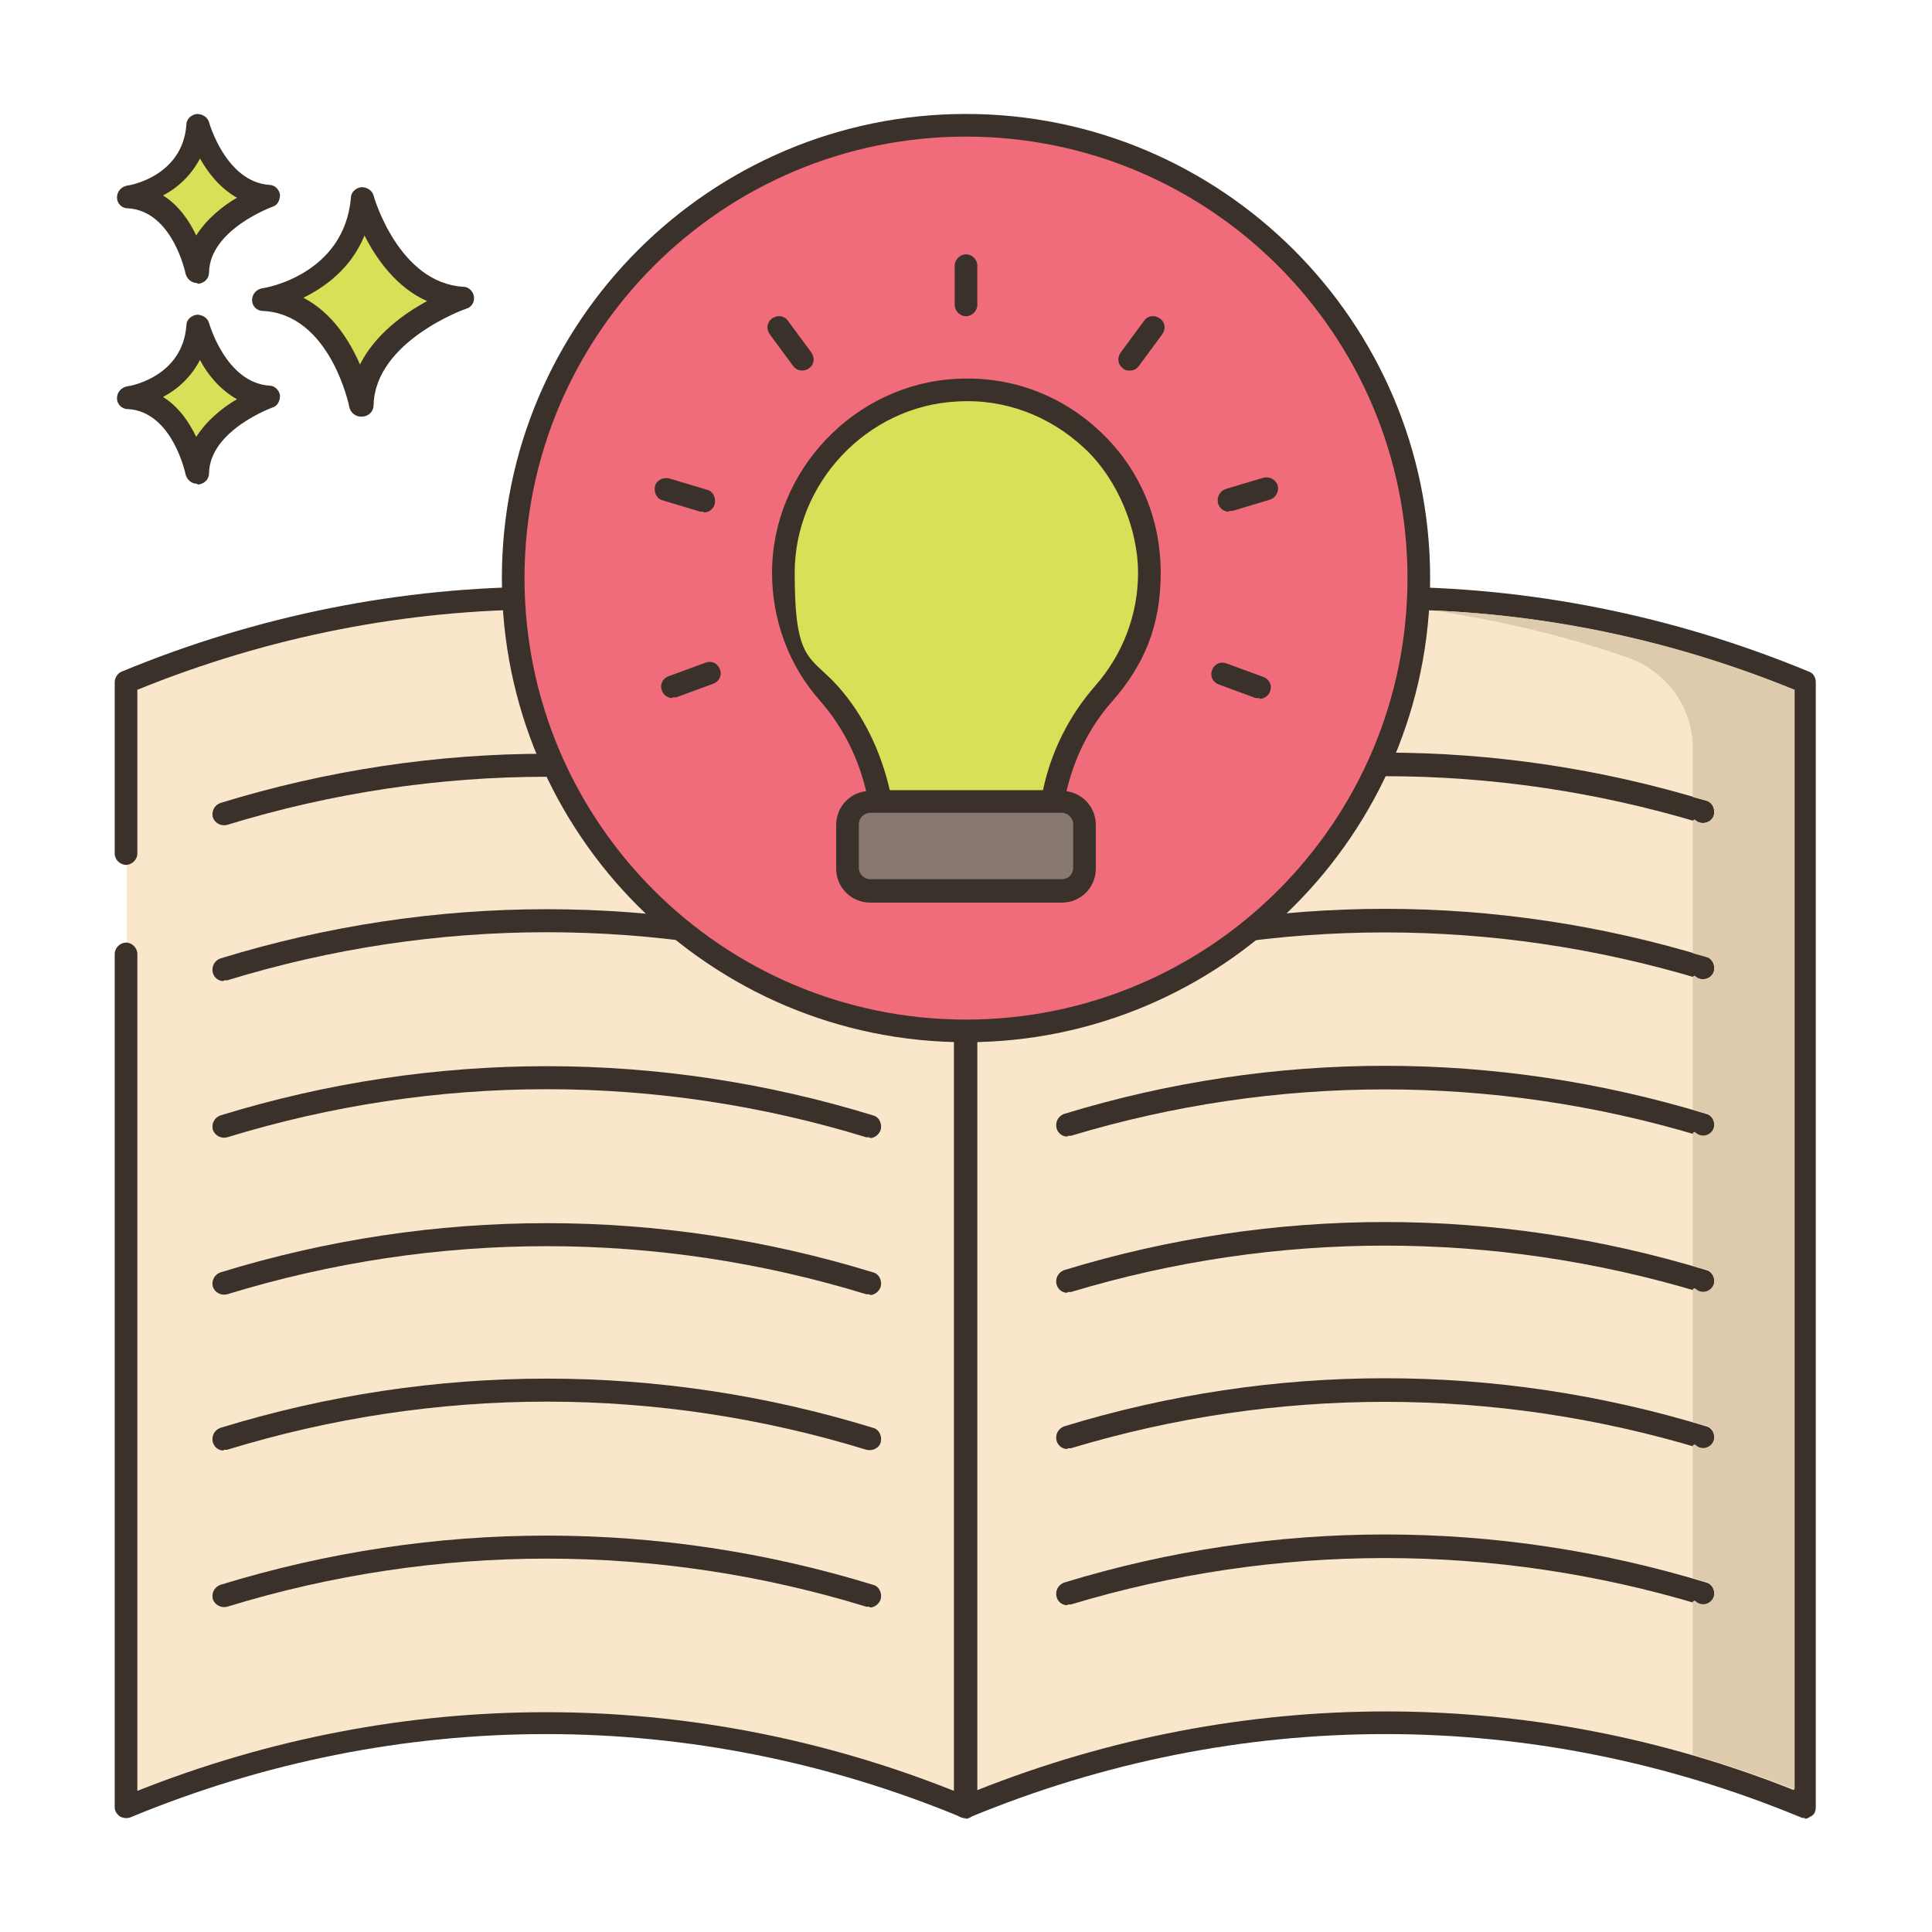 <svg xmlns="http://www.w3.org/2000/svg" xmlns:xlink="http://www.w3.org/1999/xlink" id="Layer_1" viewBox="0 0 256 256"><defs><style>      .st0 {        fill: #3a312a;      }      .st1 {        fill: #d7e057;      }      .st2 {        fill: #f16c7a;      }      .st3 {        fill: none;        stroke: #6b1d1d;        stroke-miterlimit: 10;        stroke-width: .5px;      }      .st4 {        fill: #decaad;      }      .st5 {        fill: #87796f;      }      .st6 {        display: none;      }      .st7 {        fill: #fae6ca;      }    </style></defs><g id="Layer_2" class="st6"><g><g><line class="st3" y1="4.8" x2="256" y2="4.8"></line><line class="st3" y1="16.6" x2="256" y2="16.6"></line><line class="st3" y1="28.3" x2="256" y2="28.3"></line><line class="st3" y1="40" x2="256" y2="40"></line><line class="st3" y1="51.8" x2="256" y2="51.8"></line><line class="st3" y1="63.5" x2="256" y2="63.5"></line><line class="st3" y1="75.2" x2="256" y2="75.2"></line><line class="st3" y1="86.9" x2="256" y2="86.9"></line><line class="st3" y1="98.7" x2="256" y2="98.7"></line><line class="st3" y1="110.4" x2="256" y2="110.4"></line><line class="st3" y1="122.1" x2="256" y2="122.1"></line><line class="st3" y1="133.9" x2="256" y2="133.9"></line><line class="st3" y1="145.6" x2="256" y2="145.6"></line><line class="st3" y1="157.3" x2="256" y2="157.3"></line><line class="st3" y1="169.1" x2="256" y2="169.1"></line><line class="st3" y1="180.8" x2="256" y2="180.8"></line><line class="st3" y1="192.5" x2="256" y2="192.5"></line><line class="st3" y1="204.2" x2="256" y2="204.2"></line><line class="st3" y1="216" x2="256" y2="216"></line><line class="st3" y1="227.7" x2="256" y2="227.7"></line><line class="st3" y1="239.4" x2="256" y2="239.4"></line><line class="st3" y1="251.2" x2="256" y2="251.2"></line></g><g><line class="st3" x1="251.2" x2="251.2" y2="256"></line><line class="st3" x1="239.4" x2="239.4" y2="256"></line><line class="st3" x1="227.7" x2="227.7" y2="256"></line><line class="st3" x1="216" x2="216" y2="256"></line><line class="st3" x1="204.2" x2="204.2" y2="256"></line><line class="st3" x1="192.5" x2="192.5" y2="256"></line><line class="st3" x1="180.8" x2="180.8" y2="256"></line><line class="st3" x1="169.1" x2="169.1" y2="256"></line><line class="st3" x1="157.3" x2="157.3" y2="256"></line><line class="st3" x1="145.6" x2="145.6" y2="256"></line><line class="st3" x1="133.9" x2="133.9" y2="256"></line><line class="st3" x1="122.1" x2="122.1" y2="256"></line><line class="st3" x1="110.4" x2="110.4" y2="256"></line><line class="st3" x1="98.7" x2="98.7" y2="256"></line><line class="st3" x1="86.9" x2="86.9" y2="256"></line><line class="st3" x1="75.2" x2="75.2" y2="256"></line><line class="st3" x1="63.5" x2="63.5" y2="256"></line><line class="st3" x1="51.8" x2="51.8" y2="256"></line><line class="st3" x1="40" x2="40" y2="256"></line><line class="st3" x1="28.3" x2="28.3" y2="256"></line><line class="st3" x1="16.6" x2="16.6" y2="256"></line><line class="st3" x1="4.8" x2="4.8" y2="256"></line></g></g></g><g id="Layer_11" data-name="Layer_1"><g><path class="st1" d="M47.9,26.2s3.4,12.7,13.2,13.2c0,0-13.1,4.5-13.3,14.2,0,0-2.6-13.6-12.9-14.1,0,0,12-1.8,13-13.4Z"></path><path class="st0" d="M47.8,55.2c-.7,0-1.3-.5-1.5-1.2,0-.1-2.5-12.4-11.5-12.8-.8,0-1.4-.7-1.4-1.4,0-.8.5-1.4,1.3-1.6.4,0,10.9-1.8,11.8-12,0-.7.6-1.3,1.4-1.4.7,0,1.4.4,1.6,1.1,0,.1,3.3,11.6,11.9,12.1.7,0,1.3.6,1.4,1.3s-.3,1.4-1,1.6c-.1,0-12.1,4.3-12.3,12.8,0,.8-.6,1.4-1.4,1.5,0,0,0,0-.1,0ZM40.1,39.4c3.9,2,6.2,5.7,7.6,8.9,2-4,5.9-6.8,8.9-8.4-4.1-1.8-6.8-5.7-8.3-8.7-1.8,4.4-5.3,6.9-8.2,8.3Z"></path><path class="st1" d="M26.2,43.2s2.4,9,9.4,9.4c0,0-9.3,3.2-9.4,10,0,0-1.8-9.6-9.1-9.9,0,0,8.5-1.3,9.2-9.5Z"></path><path class="st0" d="M26.1,64.1c-.7,0-1.3-.5-1.5-1.2,0,0-1.7-8.4-7.7-8.7-.8,0-1.4-.7-1.4-1.4,0-.8.5-1.4,1.3-1.6.3,0,7.4-1.2,7.9-8.1,0-.7.6-1.3,1.4-1.4.7,0,1.4.4,1.6,1.1h0c0,0,2.2,7.9,8,8.3.7,0,1.3.6,1.4,1.3,0,.7-.3,1.4-1,1.6,0,0-8.3,3-8.4,8.7,0,.8-.6,1.4-1.4,1.5,0,0,0,0-.1,0ZM21.6,52.6c2.1,1.3,3.5,3.4,4.4,5.3,1.4-2.2,3.5-3.9,5.4-5-2.3-1.3-3.9-3.3-4.9-5.2-1.2,2.3-3,3.9-4.9,4.9Z"></path><path class="st1" d="M26.2,16.6s2.4,9,9.4,9.4c0,0-9.3,3.2-9.4,10,0,0-1.8-9.6-9.1-9.9,0,0,8.5-1.3,9.2-9.5Z"></path><path class="st0" d="M26.1,37.5c-.7,0-1.3-.5-1.5-1.2,0,0-1.7-8.4-7.7-8.7-.8,0-1.4-.7-1.4-1.4,0-.8.5-1.4,1.3-1.6.3,0,7.4-1.2,7.9-8.1,0-.7.6-1.3,1.4-1.4.7,0,1.4.4,1.6,1.1h0c0,0,2.2,7.9,8,8.3.7,0,1.3.6,1.4,1.3,0,.7-.3,1.4-1,1.6,0,0-8.3,3-8.4,8.7,0,.8-.6,1.4-1.4,1.5,0,0,0,0-.1,0ZM21.6,25.9c2.1,1.3,3.5,3.4,4.4,5.3,1.4-2.2,3.5-3.9,5.4-5-2.3-1.3-3.9-3.4-4.9-5.2-1.2,2.3-3,3.9-4.9,4.9Z"></path><path class="st7" d="M239.2,90.4c-35.6-14.8-75.6-14.8-111.2,0v149.1c35.6-14.8,75.6-14.8,111.2,0V90.4Z"></path><path class="st0" d="M239.2,240.9c-.2,0-.4,0-.6-.1-35.5-14.7-74.6-14.7-110.1,0-.5.2-1,.1-1.4-.1-.4-.3-.7-.7-.7-1.2V90.4c0-.6.4-1.2.9-1.4,36.2-15,76.2-15,112.4,0,.6.2.9.8.9,1.4v149.1c0,.5-.2,1-.7,1.2-.3.2-.5.3-.8.3ZM129.5,91.4v145.8c35-13.9,73.3-13.9,108.2,0V91.4c-34.9-14.2-73.3-14.2-108.2,0Z"></path><path class="st7" d="M16.8,126.3v113.1c35.6-14.8,75.6-14.8,111.2,0V90.4c-35.6-14.8-75.6-14.8-111.2,0v22.7s0,13.3,0,13.3Z"></path><path class="st0" d="M128,240.9c-.2,0-.4,0-.6-.1-35.5-14.7-74.6-14.7-110.1,0-.5.2-1,.1-1.4-.1-.4-.3-.7-.7-.7-1.2v-113.1c0-.8.7-1.5,1.5-1.5s1.5.7,1.5,1.5v110.9c35-13.9,73.3-13.9,108.2,0V91.4c-34.9-14.2-73.3-14.2-108.2,0v21.7c0,.8-.7,1.5-1.5,1.5s-1.5-.7-1.5-1.5v-22.7c0-.6.4-1.2.9-1.4,36.2-15,76.2-15,112.4,0,.6.2.9.8.9,1.4v149.1c0,.5-.2,1-.7,1.2-.2.2-.5.3-.8.3Z"></path><path class="st0" d="M115.2,212.9c-.1,0-.3,0-.4,0-27.7-8.5-57-8.5-84.7,0-.8.2-1.6-.2-1.9-1-.2-.8.2-1.6,1-1.9,28.3-8.7,58.2-8.7,86.5,0,.8.2,1.2,1.1,1,1.9-.2.6-.8,1.1-1.4,1.1Z"></path><path class="st0" d="M141.4,212.7c-.6,0-1.2-.4-1.4-1.1-.2-.8.2-1.6,1-1.9,27.8-8.5,57.2-8.5,85.1,0,.8.2,1.2,1.1,1,1.9-.2.8-1.1,1.2-1.9,1-27.3-8.2-56.1-8.2-83.3,0-.1,0-.3,0-.4,0Z"></path><path class="st0" d="M29.6,192.2c-.6,0-1.2-.4-1.4-1.1-.2-.8.2-1.6,1-1.9,28.3-8.7,58.2-8.7,86.5,0,.8.2,1.2,1.1,1,1.9-.2.8-1.1,1.2-1.9,1-27.7-8.5-57-8.5-84.7,0-.1,0-.3,0-.4,0Z"></path><path class="st0" d="M141.4,192c-.6,0-1.2-.4-1.4-1.1-.2-.8.2-1.6,1-1.9,27.8-8.5,57.2-8.5,85.1,0,.8.2,1.2,1.1,1,1.9-.2.8-1.1,1.2-1.9,1-27.3-8.2-56.1-8.2-83.3,0-.1,0-.3,0-.4,0Z"></path><path class="st0" d="M115.2,171.5c-.1,0-.3,0-.4,0-27.7-8.5-57-8.5-84.7,0-.8.2-1.6-.2-1.9-1-.2-.8.2-1.6,1-1.9,28.3-8.7,58.2-8.7,86.5,0,.8.2,1.2,1.1,1,1.9-.2.6-.8,1.1-1.4,1.1Z"></path><path class="st0" d="M141.4,171.3c-.6,0-1.2-.4-1.4-1.1-.2-.8.2-1.6,1-1.9,27.8-8.5,57.2-8.5,85.1,0,.8.2,1.2,1.1,1,1.9-.2.8-1.1,1.2-1.9,1-27.3-8.2-56.1-8.2-83.3,0-.1,0-.3,0-.4,0Z"></path><path class="st0" d="M115.2,150.7c-.1,0-.3,0-.4,0-27.7-8.5-57-8.5-84.7,0-.8.2-1.6-.2-1.9-1-.2-.8.2-1.6,1-1.9,28.3-8.7,58.2-8.7,86.5,0,.8.2,1.2,1.1,1,1.9-.2.6-.8,1.1-1.4,1.1Z"></path><path class="st0" d="M141.4,150.6c-.6,0-1.2-.4-1.4-1.1-.2-.8.2-1.6,1-1.9,27.8-8.5,57.2-8.5,85.1,0,.8.2,1.2,1.1,1,1.9-.2.8-1.1,1.2-1.9,1-27.3-8.2-56.1-8.2-83.3,0-.1,0-.3,0-.4,0Z"></path><path class="st0" d="M29.6,130c-.6,0-1.2-.4-1.4-1.1-.2-.8.2-1.6,1-1.9,28.3-8.7,58.2-8.7,86.5,0,.8.2,1.2,1.1,1,1.9-.2.8-1.1,1.2-1.9,1-27.7-8.5-57-8.5-84.7,0-.1,0-.3,0-.4,0Z"></path><path class="st0" d="M141.4,129.8c-.6,0-1.2-.4-1.4-1.1-.2-.8.2-1.6,1-1.9,27.8-8.5,57.2-8.5,85.1,0,.8.2,1.2,1.1,1,1.9-.2.8-1.1,1.2-1.9,1-27.3-8.2-56.1-8.2-83.3,0-.1,0-.3,0-.4,0Z"></path><path class="st0" d="M115.2,109.3c-.1,0-.3,0-.4,0-27.7-8.5-57-8.5-84.7,0-.8.2-1.6-.2-1.9-1-.2-.8.2-1.6,1-1.9,28.3-8.7,58.2-8.7,86.5,0,.8.2,1.2,1.1,1,1.9-.2.6-.8,1.1-1.4,1.1Z"></path><path class="st0" d="M141.4,109.1c-.6,0-1.2-.4-1.4-1.1-.2-.8.2-1.6,1-1.9,27.8-8.5,57.2-8.5,85.1,0,.8.2,1.2,1.1,1,1.9-.2.8-1.1,1.2-1.9,1-27.3-8.2-56.1-8.2-83.3,0-.1,0-.3,0-.4,0Z"></path><circle class="st2" cx="128" cy="76.6" r="60"></circle><path class="st0" d="M128,138.1c-33.9,0-61.5-27.6-61.5-61.5s27.6-61.5,61.5-61.5,61.5,27.6,61.5,61.5-27.6,61.5-61.5,61.5ZM128,18.1c-32.3,0-58.5,26.2-58.5,58.5s26.2,58.5,58.5,58.5,58.5-26.2,58.5-58.5-26.2-58.5-58.5-58.5Z"></path><path class="st0" d="M128,41.9c-.8,0-1.5-.7-1.5-1.5v-5.2c0-.8.7-1.5,1.5-1.5s1.5.7,1.5,1.5v5.2c0,.8-.7,1.5-1.5,1.5Z"></path><path class="st0" d="M149.7,49.1c-.3,0-.6,0-.9-.3-.7-.5-.8-1.4-.3-2.1l3.1-4.2c.5-.7,1.4-.8,2.1-.3.7.5.8,1.4.3,2.1l-3.1,4.2c-.3.4-.7.6-1.2.6Z"></path><path class="st0" d="M162.8,67.8c-.6,0-1.2-.4-1.4-1.1-.2-.8.2-1.6,1-1.9l5-1.5c.8-.2,1.6.2,1.9,1,.2.8-.2,1.6-1,1.9l-5,1.5c-.1,0-.3,0-.4,0Z"></path><path class="st0" d="M166.9,92.5c-.2,0-.3,0-.5,0l-4.9-1.8c-.8-.3-1.2-1.1-.9-1.9s1.1-1.2,1.9-.9l4.9,1.8c.8.3,1.2,1.1.9,1.9-.2.6-.8,1-1.4,1Z"></path><path class="st0" d="M106.3,49.1c-.5,0-.9-.2-1.2-.6l-3.1-4.2c-.5-.7-.4-1.6.3-2.1.7-.5,1.6-.4,2.1.3l3.1,4.2c.5.7.4,1.6-.3,2.1-.3.2-.6.3-.9.3Z"></path><path class="st0" d="M93.2,67.8c-.1,0-.3,0-.4,0l-5-1.5c-.8-.2-1.2-1.1-1-1.9.2-.8,1.1-1.2,1.9-1l5,1.5c.8.2,1.2,1.1,1,1.9-.2.7-.8,1.1-1.4,1.1Z"></path><path class="st0" d="M89.1,92.5c-.6,0-1.2-.4-1.4-1-.3-.8.1-1.6.9-1.9l4.9-1.8c.8-.3,1.6.1,1.9.9.3.8-.1,1.6-.9,1.9l-4.9,1.8c-.2,0-.3,0-.5,0Z"></path><path class="st1" d="M152.3,75.8c0,6.2-2.3,11.8-6.1,16-3.6,4-5.8,9-6.8,14.3h-22.8c-.9-5.3-3.2-10.2-6.8-14.3-3.8-4.3-6.1-9.9-6.1-16,0-12.8,10.2-23.5,22.9-24.2,14-.7,25.6,10.4,25.6,24.2Z"></path><path class="st0" d="M139.4,107.7h-22.8c-.7,0-1.3-.5-1.5-1.2-.9-5.2-3.1-9.8-6.4-13.6-4.2-4.7-6.4-10.8-6.4-17,0-13.5,10.9-25,24.4-25.7,7.2-.4,13.9,2.1,19.1,7,5.2,4.9,8,11.5,8,18.7s-2.3,12.3-6.4,17c-3.3,3.7-5.5,8.4-6.4,13.5-.1.7-.8,1.2-1.5,1.2ZM117.8,104.7h20.4c1.1-5.2,3.5-9.9,6.9-13.8,3.7-4.2,5.7-9.5,5.7-15s-2.5-12.2-7.1-16.5-10.6-6.6-16.9-6.2c-11.9.6-21.5,10.8-21.5,22.7s2,10.9,5.7,15c3.4,3.8,5.7,8.6,6.9,13.8Z"></path><path class="st5" d="M115.3,106.2h25.4c1.7,0,3,1.4,3,3v5.8c0,1.7-1.4,3-3,3h-25.4c-1.7,0-3-1.4-3-3v-5.8c0-1.7,1.4-3,3-3Z"></path><path class="st0" d="M140.7,119.6h-25.4c-2.5,0-4.5-2-4.5-4.5v-5.8c0-2.5,2-4.5,4.5-4.5h25.4c2.5,0,4.5,2,4.5,4.5v5.8c0,2.5-2,4.5-4.5,4.5ZM115.3,107.7c-.8,0-1.5.7-1.5,1.5v5.8c0,.8.7,1.5,1.5,1.5h25.4c.9,0,1.5-.7,1.5-1.5v-5.8c0-.8-.7-1.5-1.5-1.5h-25.4Z"></path><path class="st4" d="M190,80.9c8.6,1.3,17.2,3.3,25.6,6.2,5.2,1.8,8.7,6.6,8.7,12v6.5c.6.2,1.2.3,1.8.5.8.2,1.2,1.1,1,1.9-.3,1-1.6,1.5-2.5.6-.2,0,0,0-.3.1v17.6c.6.2,1.2.3,1.8.5.8.2,1.2,1.1,1,1.9-.3,1-1.6,1.5-2.5.6-.2,0,0,0-.3.1v17.6c.6.2,1.2.4,1.8.5.8.2,1.2,1.1,1,1.9-.3,1-1.6,1.5-2.5.6-.2,0,0,0-.3.1v17.6c.6.2,1.2.4,1.8.5.8.2,1.2,1.1,1,1.9-.3,1-1.6,1.5-2.5.6-.2,0,0,0-.3.1v17.6c.6.2,1.2.4,1.8.5.8.2,1.2,1.1,1,1.9-.3,1-1.6,1.5-2.5.6-.2,0,0,0-.3.1v17.6c.6.2,1.2.4,1.8.5.8.2,1.2,1.1,1,1.9-.3,1-1.6,1.5-2.5.6-.2,0,0,0-.3.1v20.3c4.5,1.3,9.1,2.9,13.5,4.6V91.4c-15.4-6.3-31.5-9.8-47.7-10.5Z"></path></g></g></svg>